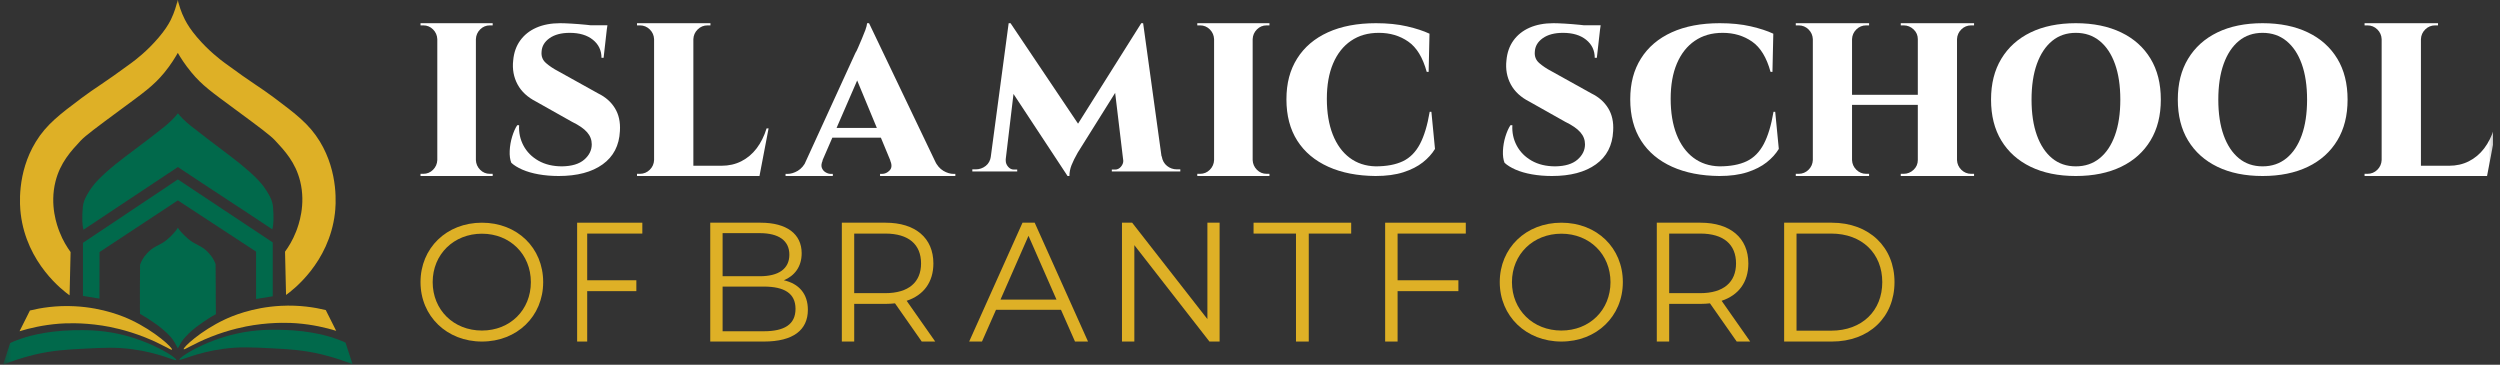 <svg width="329" height="48" viewBox="0 0 329 48" fill="none" xmlns="http://www.w3.org/2000/svg">
<rect x="0" y="0" width="329" height="48" fill="#333333" stroke="none"/>
<g clip-path="url(#clip0_1397_2928)">
<mask id="mask0_1397_2928" style="mask-type:luminance" maskUnits="userSpaceOnUse" x="0" y="0" width="329" height="48">
<path d="M328.493 0H0.408V48H328.493V0Z" fill="white"/>
</mask>
<g mask="url(#mask0_1397_2928)">
<path d="M22.635 46.011C22.764 45.81 20.423 43.598 17.228 42.101C16.401 41.71 13.658 40.498 9.838 40.303C7.374 40.174 5.335 40.52 3.939 40.861L2.57 43.593C3.877 43.191 5.648 42.766 7.788 42.598C8.475 42.548 10.648 42.414 13.441 42.844C14.463 43.001 16.574 43.397 19.093 44.397C21.395 45.313 22.546 46.145 22.635 46.011Z" fill="#DEB026"/>
<path d="M23.199 47.374C23.311 47.112 20.009 44.928 15.686 43.961C13.178 43.403 11.161 43.431 9.659 43.459C5.704 43.548 3.179 44.419 2.581 44.637C2.056 44.821 1.632 45 1.341 45.14L0.408 48C1.386 47.598 2.76 47.106 4.447 46.693C6.871 46.112 8.748 46.006 11.033 45.888C13.664 45.754 15.25 45.67 17.367 45.95C21.032 46.436 23.115 47.587 23.204 47.374H23.199Z" fill="#01694B"/>
<path d="M23.405 0C23.556 0.665 23.807 1.553 24.321 2.558C24.679 3.262 25.137 3.96 25.913 4.882C27.466 6.709 29.025 7.871 29.555 8.267C33.22 10.971 34.281 11.507 36.052 12.842C38.912 14.987 40.683 16.317 42.085 18.607C44.615 22.752 44.185 27.148 44.073 28.081C43.297 34.605 38.482 38.213 37.644 38.817L37.51 33.119C37.951 32.516 38.515 31.628 38.968 30.466C39.286 29.639 40.28 26.969 39.498 23.835C38.878 21.349 37.454 19.825 36.186 18.467C35.566 17.802 34.063 16.691 31.08 14.49C27.835 12.094 26.606 11.245 25.182 9.518C24.332 8.491 23.757 7.575 23.4 6.96C23.042 7.58 22.467 8.541 21.618 9.569C20.193 11.295 18.964 12.144 15.719 14.54C12.742 16.741 11.233 17.853 10.613 18.517C9.345 19.875 7.927 21.405 7.301 23.886C6.519 27.019 7.508 29.689 7.832 30.516C8.279 31.672 8.848 32.56 9.29 33.169L9.156 38.867C8.318 38.264 3.503 34.655 2.726 28.131C2.614 27.192 2.179 22.791 4.715 18.657C6.117 16.367 7.888 15.037 10.748 12.892C12.518 11.563 13.58 11.015 17.244 8.317C17.775 7.926 19.333 6.765 20.886 4.932C21.662 4.016 22.12 3.312 22.478 2.609C22.97 1.598 23.232 0.659 23.377 0H23.405Z" fill="#DEB026"/>
<path d="M23.406 14.898C23.696 15.3 24.389 16.004 25.143 16.59C27.221 18.21 27.796 18.646 30.427 20.634C31.891 21.746 33.885 23.383 34.751 24.623C35.153 25.198 35.834 26.176 35.924 27.181C36.041 28.561 36.013 29.555 35.834 30.181C31.734 27.438 27.511 24.723 23.411 21.981C19.311 24.723 15.088 27.488 10.988 30.231C10.809 29.605 10.781 28.611 10.899 27.232C10.988 26.226 11.67 25.243 12.072 24.673C12.938 23.433 14.926 21.796 16.395 20.685C19.032 18.685 19.585 18.305 21.68 16.64C22.417 16.048 23.126 15.306 23.417 14.903H23.4L23.406 14.898Z" fill="#01694B"/>
<path d="M23.406 29.968C23.601 30.326 24.132 30.879 24.735 31.41C25.674 32.236 26.405 32.248 27.227 33.052C27.539 33.359 28.053 33.879 28.372 34.761C28.411 36.962 28.372 39.146 28.416 41.347C27.802 41.666 27.282 42.006 26.729 42.392C26.059 42.861 25.618 43.151 24.825 43.894C24.233 44.553 24.065 44.565 23.406 45.844C22.724 44.537 22.607 44.492 22.048 43.911C21.49 43.386 20.965 42.934 20.211 42.431C19.658 42.034 19.06 41.671 18.418 41.297C18.418 39.035 18.395 37.035 18.434 34.828C18.747 33.946 19.272 33.409 19.585 33.102C20.406 32.298 21.138 32.287 22.076 31.46C22.68 30.929 23.21 30.332 23.406 29.974V29.968Z" fill="#01694B"/>
<path d="M24.176 45.956C24.047 45.754 26.388 43.542 29.583 42.045C30.41 41.654 33.153 40.442 36.973 40.247C39.437 40.118 41.476 40.465 42.872 40.805L44.241 43.537C42.934 43.135 41.163 42.71 39.023 42.542C38.336 42.492 36.163 42.358 33.37 42.788C32.348 42.945 30.237 43.341 27.717 44.341C25.416 45.257 24.265 46.09 24.176 45.956Z" fill="#DEB026"/>
<path d="M23.612 47.324C23.5 47.062 26.802 44.877 31.125 43.911C33.633 43.353 35.65 43.38 37.152 43.408C41.107 43.498 43.632 44.369 44.23 44.587C44.755 44.771 45.179 44.95 45.47 45.09L46.403 47.95C45.425 47.548 44.051 47.056 42.364 46.643C39.94 46.062 38.063 45.956 35.778 45.838C33.147 45.704 31.561 45.62 29.444 45.9C25.779 46.386 23.696 47.536 23.606 47.324H23.612Z" fill="#01694B"/>
<path d="M23.405 23.612L35.895 31.907V38.99L33.7 39.347V33.114L23.405 26.371L13.099 33.169L13.088 39.297L10.915 38.94V31.957L23.405 23.612Z" fill="#01694B"/>
<path d="M57.635 5.15H57.549C57.527 4.654 57.341 4.223 56.989 3.871C56.638 3.52 56.208 3.34 55.713 3.34H55.34V3.053H57.635V5.15ZM57.635 21.065V23.162H55.34V22.875H55.713C56.208 22.875 56.638 22.695 56.989 22.343C57.341 21.991 57.527 21.561 57.549 21.065H57.635ZM62.627 3.053V23.162H57.549V3.053H62.627ZM62.541 5.15V3.053H64.836V3.34H64.463C63.968 3.34 63.538 3.52 63.187 3.871C62.835 4.223 62.648 4.654 62.627 5.15H62.541ZM62.541 21.065H62.627C62.648 21.561 62.835 21.991 63.187 22.343C63.538 22.695 63.968 22.875 64.463 22.875H64.836V23.162H62.541V21.065Z" fill="white"/>
<path d="M73.722 3.053C74.092 3.053 74.593 3.073 75.213 3.108C75.833 3.143 76.474 3.198 77.136 3.26C77.797 3.322 78.375 3.391 78.877 3.453C79.379 3.515 79.713 3.584 79.88 3.66L79.434 7.61H79.156C79.156 6.637 78.78 5.843 78.027 5.235C77.275 4.627 76.258 4.323 74.976 4.323C73.862 4.323 72.977 4.558 72.315 5.028C71.654 5.497 71.305 6.091 71.271 6.809C71.215 7.417 71.41 7.914 71.856 8.301C72.301 8.688 72.838 9.047 73.472 9.378L78.738 12.306C79.685 12.769 80.416 13.411 80.925 14.24C81.434 15.069 81.657 16.07 81.58 17.251C81.489 19.15 80.73 20.607 79.309 21.629C77.888 22.651 75.958 23.162 73.527 23.162C72.58 23.162 71.695 23.086 70.88 22.941C70.065 22.796 69.348 22.589 68.735 22.32C68.122 22.05 67.641 21.753 67.286 21.422C67.119 21.001 67.049 20.476 67.077 19.847C67.105 19.219 67.21 18.598 67.397 17.983C67.586 17.368 67.808 16.864 68.066 16.477H68.317C68.261 17.437 68.449 18.328 68.888 19.157C69.327 19.985 69.982 20.648 70.852 21.146C71.723 21.643 72.768 21.892 73.973 21.892C75.255 21.871 76.223 21.581 76.885 21.008C77.546 20.434 77.874 19.765 77.874 18.991C77.874 18.404 77.672 17.872 77.261 17.403C76.85 16.933 76.195 16.477 75.283 16.035L70.574 13.384C69.439 12.81 68.617 12.051 68.108 11.105C67.6 10.159 67.405 9.102 67.537 7.942C67.627 6.927 67.934 6.057 68.457 5.332C68.979 4.607 69.682 4.04 70.574 3.647C71.466 3.253 72.517 3.053 73.722 3.053ZM79.936 3.329L79.852 3.909H76.203V3.329H79.936Z" fill="white"/>
<path d="M86.165 5.15H86.077C86.056 4.654 85.866 4.223 85.508 3.871C85.15 3.52 84.712 3.34 84.209 3.34H83.829V3.053H86.165V5.15ZM86.165 21.065V23.162H83.829V22.875H84.209C84.712 22.875 85.15 22.695 85.508 22.343C85.866 21.991 86.056 21.561 86.077 21.065H86.165ZM91.246 3.053V23.162H86.077V3.053H91.246ZM91.158 5.15V3.053H93.495V3.34H93.115C92.611 3.34 92.173 3.52 91.816 3.871C91.458 4.223 91.268 4.654 91.246 5.15H91.158ZM98.897 21.812L99.861 23.162H91.158V21.812H98.897ZM101.146 16.899L99.948 23.162H93.903L94.955 21.812C95.911 21.812 96.773 21.618 97.554 21.223C98.335 20.828 99.007 20.268 99.569 19.528C100.131 18.788 100.568 17.912 100.882 16.899H101.146Z" fill="white"/>
<path d="M108.263 21.129C108.093 21.498 108.058 21.818 108.15 22.076C108.242 22.334 108.412 22.535 108.646 22.675C108.88 22.814 109.115 22.884 109.342 22.884H109.598V23.162H103.38V22.884H103.635C104.068 22.884 104.523 22.751 104.984 22.48C105.446 22.208 105.829 21.762 106.134 21.129H108.263ZM114.367 3.053L114.395 6.924L107.383 23.079H105.197L112.579 6.952C112.671 6.82 112.792 6.583 112.934 6.242C113.075 5.901 113.239 5.525 113.416 5.114C113.594 4.703 113.75 4.313 113.885 3.944C114.019 3.575 114.09 3.276 114.112 3.053H114.367ZM117.007 16.84V18.121H108.803V16.84H117.007ZM114.367 3.053L123.907 22.995H117.945L112.266 9.292L114.367 3.053ZM117.15 21.129H122.998C123.303 21.762 123.686 22.208 124.148 22.48C124.609 22.751 125.063 22.884 125.496 22.884H125.724V23.162H115.815V22.884H116.071C116.447 22.884 116.787 22.73 117.078 22.424C117.369 22.118 117.398 21.686 117.15 21.129Z" fill="white"/>
<path d="M131.008 20.567V22.561H127.958V22.288H128.398C128.893 22.288 129.332 22.137 129.717 21.837C130.101 21.537 130.328 21.113 130.404 20.567H131.008ZM132.74 3.053H132.987L134.114 6.168L132.163 22.561H130.129L132.74 3.053ZM132.355 21.004V21.14C132.355 21.434 132.458 21.7 132.671 21.946C132.884 22.192 133.131 22.315 133.427 22.315H133.866V22.561H132.163V21.004H132.355ZM132.987 3.053L142.331 16.96L140.49 23.162L132.245 10.648L132.987 3.053ZM150.19 3.053L150.41 6.386L141.836 20.075C141.472 20.71 141.197 21.27 141.011 21.741C140.826 22.213 140.736 22.691 140.736 23.162H140.49L139.17 20.567L150.19 3.053ZM147.827 21.004H148.019V22.561H146.315V22.315H146.755C147.05 22.315 147.298 22.192 147.51 21.946C147.724 21.7 147.827 21.434 147.827 21.14V21.004ZM150.437 3.053L153.13 22.561H147.991L146.645 11.304L150.19 3.053H150.437ZM152.279 20.567H152.883C152.972 21.113 153.206 21.537 153.584 21.837C153.962 22.137 154.395 22.288 154.889 22.288H155.329V22.561H152.279V20.567Z" fill="white"/>
<path d="M159.859 5.15H159.773C159.751 4.654 159.564 4.223 159.213 3.871C158.862 3.52 158.431 3.34 157.936 3.34H157.563V3.053H159.859V5.15ZM159.859 21.065V23.162H157.563V22.875H157.936C158.431 22.875 158.862 22.695 159.213 22.343C159.564 21.991 159.751 21.561 159.773 21.065H159.859ZM164.85 3.053V23.162H159.773V3.053H164.85ZM164.764 5.15V3.053H167.06V3.34H166.686C166.192 3.34 165.761 3.52 165.41 3.871C165.059 4.223 164.872 4.654 164.85 5.15H164.764ZM164.764 21.065H164.85C164.872 21.561 165.059 21.991 165.41 22.343C165.761 22.695 166.192 22.875 166.686 22.875H167.06V23.162H164.764V21.065Z" fill="white"/>
<path d="M188.371 14.71L188.845 19.599C188.455 20.241 187.919 20.835 187.243 21.367C186.568 21.898 185.718 22.334 184.695 22.665C183.672 22.996 182.446 23.162 181.019 23.162C178.644 23.141 176.57 22.741 174.808 21.947C173.047 21.153 171.682 20.013 170.728 18.521C169.774 17.03 169.294 15.214 169.294 13.08C169.294 10.946 169.76 9.206 170.7 7.707C171.64 6.209 172.991 5.055 174.753 4.254C176.514 3.453 178.624 3.053 181.075 3.053C182.599 3.053 183.957 3.191 185.155 3.467C186.352 3.743 187.341 4.068 188.121 4.434L188.009 9.461H187.758C187.237 7.562 186.429 6.236 185.322 5.47C184.215 4.703 182.934 4.323 181.465 4.323C179.995 4.323 178.812 4.676 177.788 5.373C176.765 6.071 175.985 7.065 175.435 8.356C174.885 9.648 174.613 11.194 174.613 12.997C174.613 14.799 174.871 16.388 175.393 17.707C175.915 19.026 176.653 20.041 177.607 20.759C178.561 21.477 179.703 21.857 181.019 21.892C182.488 21.892 183.686 21.664 184.625 21.215C185.565 20.766 186.31 20.006 186.867 18.95C187.424 17.893 187.849 16.477 188.148 14.71H188.371Z" fill="white"/>
<path d="M204.433 3.053C204.803 3.053 205.304 3.073 205.924 3.108C206.544 3.143 207.185 3.198 207.846 3.26C208.508 3.322 209.086 3.391 209.588 3.453C210.09 3.515 210.424 3.584 210.591 3.66L210.145 7.61H209.867C209.867 6.637 209.49 5.843 208.738 5.235C207.986 4.627 206.969 4.323 205.687 4.323C204.572 4.323 203.688 4.558 203.026 5.028C202.364 5.497 202.016 6.091 201.982 6.809C201.926 7.417 202.121 7.914 202.566 8.301C203.012 8.688 203.548 9.047 204.182 9.378L209.449 12.306C210.396 12.769 211.127 13.411 211.636 14.24C212.145 15.069 212.368 16.07 212.29 17.251C212.2 19.15 211.441 20.607 210.02 21.629C208.599 22.651 206.669 23.162 204.238 23.162C203.291 23.162 202.406 23.086 201.591 22.941C200.776 22.796 200.059 22.589 199.446 22.32C198.833 22.05 198.352 21.753 197.997 21.422C197.83 21.001 197.76 20.476 197.788 19.847C197.816 19.219 197.92 18.598 198.108 17.983C198.297 17.368 198.519 16.864 198.777 16.477H199.028C198.972 17.437 199.16 18.328 199.599 19.157C200.038 19.985 200.693 20.648 201.563 21.146C202.434 21.643 203.479 21.892 204.684 21.892C205.966 21.871 206.934 21.581 207.596 21.008C208.257 20.434 208.585 19.765 208.585 18.991C208.585 18.404 208.383 17.872 207.972 17.403C207.561 16.933 206.906 16.477 205.993 16.035L201.285 13.384C200.149 12.81 199.327 12.051 198.819 11.105C198.311 10.159 198.116 9.102 198.248 7.942C198.338 6.927 198.645 6.057 199.167 5.332C199.69 4.607 200.393 4.04 201.285 3.647C202.177 3.253 203.228 3.053 204.433 3.053ZM210.647 3.329L210.563 3.909H206.913V3.329H210.647Z" fill="white"/>
<path d="M233.617 14.71L234.091 19.599C233.701 20.241 233.165 20.835 232.489 21.367C231.814 21.898 230.964 22.334 229.941 22.665C228.918 22.996 227.692 23.162 226.265 23.162C223.89 23.141 221.816 22.741 220.054 21.947C218.293 21.153 216.928 20.013 215.974 18.521C215.02 17.03 214.54 15.214 214.54 13.08C214.54 10.946 215.006 9.206 215.947 7.707C216.886 6.209 218.237 5.055 219.999 4.254C221.76 3.453 223.87 3.053 226.321 3.053C227.845 3.053 229.203 3.191 230.401 3.467C231.598 3.743 232.587 4.068 233.367 4.434L233.255 9.461H233.004C232.483 7.562 231.675 6.236 230.568 5.47C229.461 4.703 228.18 4.323 226.711 4.323C225.242 4.323 224.058 4.676 223.034 5.373C222.011 6.071 221.231 7.065 220.681 8.356C220.131 9.648 219.86 11.194 219.86 12.997C219.86 14.799 220.117 16.388 220.639 17.707C221.161 19.026 221.9 20.041 222.853 20.759C223.807 21.477 224.949 21.857 226.265 21.892C227.734 21.892 228.932 21.664 229.871 21.215C230.811 20.766 231.556 20.006 232.113 18.95C232.67 17.893 233.095 16.477 233.394 14.71H233.617Z" fill="white"/>
<path d="M238.657 5.15H238.569C238.547 4.654 238.358 4.223 238.001 3.871C237.644 3.52 237.207 3.34 236.704 3.34H236.325V3.053H238.657V5.15ZM238.657 21.065V23.162H236.325V22.875H236.704C237.207 22.875 237.644 22.695 238.001 22.343C238.358 21.991 238.547 21.561 238.569 21.065H238.657ZM243.728 3.053V23.162H238.569V3.053H243.728ZM252.646 12.475V13.797H243.436V12.475H252.646ZM243.64 5.15V3.053H245.972V3.34H245.593C245.09 3.34 244.653 3.52 244.296 3.871C243.939 4.223 243.749 4.654 243.728 5.15H243.64ZM243.64 21.065H243.728C243.749 21.561 243.939 21.991 244.296 22.343C244.653 22.695 245.09 22.875 245.593 22.875H245.972V23.162H243.64V21.065ZM252.471 5.15H252.384C252.384 4.654 252.202 4.223 251.83 3.871C251.458 3.52 251.021 3.34 250.519 3.34H250.139V3.053H252.471V5.15ZM252.471 21.065V23.162H250.139V22.875H250.519C251.021 22.875 251.458 22.695 251.83 22.343C252.202 21.991 252.384 21.561 252.384 21.065H252.471ZM257.542 3.053V23.162H252.384V3.053H257.542ZM257.455 5.15V3.053H259.786V3.34H259.407C258.905 3.34 258.467 3.52 258.11 3.871C257.753 4.223 257.564 4.654 257.542 5.15H257.455ZM257.455 21.065H257.542C257.564 21.561 257.753 21.991 258.11 22.343C258.467 22.695 258.905 22.875 259.407 22.875H259.786V23.162H257.455V21.065Z" fill="white"/>
<path d="M273.178 3.053C275.478 3.053 277.466 3.46 279.144 4.268C280.822 5.076 282.106 6.229 283.011 7.721C283.915 9.213 284.364 11.008 284.364 13.107C284.364 15.207 283.915 16.982 283.011 18.48C282.106 19.979 280.822 21.139 279.144 21.947C277.466 22.755 275.478 23.162 273.178 23.162C270.879 23.162 268.891 22.755 267.227 21.947C265.563 21.139 264.278 19.985 263.374 18.494C262.469 17.002 262.021 15.207 262.021 13.107C262.021 11.008 262.469 9.233 263.374 7.735C264.278 6.236 265.563 5.076 267.227 4.268C268.891 3.46 270.879 3.053 273.178 3.053ZM273.178 21.892C274.394 21.892 275.436 21.539 276.313 20.828C277.19 20.117 277.86 19.108 278.329 17.803C278.799 16.498 279.034 14.931 279.034 13.107C279.034 11.284 278.799 9.717 278.329 8.412C277.86 7.106 277.19 6.098 276.313 5.387C275.436 4.676 274.394 4.323 273.178 4.323C271.963 4.323 270.921 4.676 270.058 5.387C269.195 6.098 268.525 7.106 268.055 8.412C267.586 9.717 267.351 11.284 267.351 13.107C267.351 14.931 267.586 16.498 268.055 17.803C268.525 19.108 269.195 20.117 270.058 20.828C270.921 21.539 271.963 21.892 273.178 21.892Z" fill="white"/>
<path d="M297.757 3.053C300.056 3.053 302.044 3.46 303.722 4.268C305.4 5.076 306.685 6.229 307.589 7.721C308.493 9.213 308.942 11.008 308.942 13.107C308.942 15.207 308.493 16.982 307.589 18.48C306.685 19.979 305.4 21.139 303.722 21.947C302.044 22.755 300.056 23.162 297.757 23.162C295.457 23.162 293.469 22.755 291.805 21.947C290.141 21.139 288.856 19.985 287.952 18.494C287.047 17.002 286.599 15.207 286.599 13.107C286.599 11.008 287.047 9.233 287.952 7.735C288.856 6.236 290.141 5.076 291.805 4.268C293.469 3.46 295.457 3.053 297.757 3.053ZM297.757 21.892C298.972 21.892 300.014 21.539 300.891 20.828C301.768 20.117 302.438 19.108 302.907 17.803C303.377 16.498 303.612 14.931 303.612 13.107C303.612 11.284 303.377 9.717 302.907 8.412C302.438 7.106 301.768 6.098 300.891 5.387C300.014 4.676 298.972 4.323 297.757 4.323C296.542 4.323 295.499 4.676 294.636 5.387C293.773 6.098 293.103 7.106 292.633 8.412C292.164 9.717 291.929 11.284 291.929 13.107C291.929 14.931 292.164 16.498 292.633 17.803C293.103 19.108 293.773 20.117 294.636 20.828C295.499 21.539 296.542 21.892 297.757 21.892Z" fill="white"/>
<path d="M313.513 5.15H313.425C313.403 4.654 313.213 4.223 312.856 3.871C312.498 3.52 312.06 3.34 311.556 3.34H311.177V3.053H313.513V5.15ZM313.513 21.065V23.162H311.177V22.875H311.556C312.06 22.875 312.498 22.695 312.856 22.343C313.213 21.991 313.403 21.561 313.425 21.065H313.513ZM318.594 3.053V23.162H313.425V3.053H318.594ZM318.506 5.15V3.053H320.842V3.34H320.463C319.959 3.34 319.521 3.52 319.163 3.871C318.805 4.223 318.616 4.654 318.594 5.15H318.506ZM326.245 21.812L327.208 23.162H318.506V21.812H326.245ZM328.493 16.899L327.296 23.162H321.251L322.302 21.812C323.259 21.812 324.12 21.618 324.901 21.223C325.682 20.828 326.354 20.268 326.916 19.528C327.478 18.788 327.916 17.912 328.23 16.899H328.493Z" fill="white"/>
<path d="M55.34 37.127C55.34 32.644 58.766 29.307 63.421 29.307C68.076 29.307 71.482 32.623 71.482 37.127C71.482 41.631 68.035 44.947 63.421 44.947C58.807 44.947 55.34 41.61 55.34 37.127ZM69.861 37.127C69.861 33.461 67.115 30.755 63.421 30.755C59.727 30.755 56.94 33.461 56.94 37.127C56.94 40.793 59.706 43.499 63.421 43.499C67.136 43.499 69.861 40.793 69.861 37.127Z" fill="#DEB026"/>
<path d="M77.275 30.738V36.883H83.744V38.314H77.275V44.947H75.951V29.307H84.531V30.738H77.275Z" fill="#DEB026"/>
<path d="M106.316 40.772C106.316 43.432 104.381 44.947 100.538 44.947H93.469V29.307H100.099C103.523 29.307 105.5 30.78 105.5 33.328C105.5 35.116 104.553 36.303 103.153 36.883C105.129 37.33 106.316 38.649 106.316 40.772ZM95.095 30.675V36.352H99.996C102.453 36.352 103.88 35.388 103.88 33.517C103.88 31.646 102.453 30.682 99.996 30.682H95.095V30.675ZM104.69 40.639C104.69 38.607 103.221 37.714 100.517 37.714H95.095V43.593H100.517C103.221 43.593 104.69 42.699 104.69 40.646V40.639Z" fill="#DEB026"/>
<path d="M121.301 44.947L117.782 39.92C117.383 39.962 116.992 39.99 116.552 39.99H112.414V44.947H110.785V29.307H116.545C120.463 29.307 122.834 31.318 122.834 34.669C122.834 37.127 121.555 38.845 119.315 39.585L123.074 44.947H121.294H121.301ZM121.212 34.669C121.212 32.169 119.583 30.738 116.503 30.738H112.414V38.579H116.503C119.583 38.579 121.212 37.127 121.212 34.669Z" fill="#DEB026"/>
<path d="M139.626 40.772H131.073L129.229 44.947H127.543L134.562 29.307H136.165L143.184 44.947H141.47L139.626 40.772ZM139.037 39.431L135.35 31.031L131.663 39.431H139.03H139.037Z" fill="#DEB026"/>
<path d="M160.5 29.307V44.947H159.162L149.279 32.26V44.947H147.652V29.307H148.991L158.894 41.994V29.307H160.5Z" fill="#DEB026"/>
<path d="M170.552 30.738H164.969V29.307H177.816V30.738H172.233V44.947H170.552V30.738Z" fill="#DEB026"/>
<path d="M183.923 30.738V36.883H191.924V38.314H183.923V44.947H182.285V29.307H192.898V30.738H183.923Z" fill="#DEB026"/>
<path d="M197.367 37.127C197.367 32.644 200.805 29.307 205.477 29.307C210.149 29.307 213.566 32.623 213.566 37.127C213.566 41.631 210.108 44.947 205.477 44.947C200.847 44.947 197.367 41.61 197.367 37.127ZM211.94 37.127C211.94 33.461 209.184 30.755 205.477 30.755C201.77 30.755 198.973 33.461 198.973 37.127C198.973 40.793 201.749 43.499 205.477 43.499C209.205 43.499 211.94 40.793 211.94 37.127Z" fill="#DEB026"/>
<path d="M228.551 44.947L225.032 39.92C224.633 39.962 224.242 39.99 223.802 39.99H219.664V44.947H218.035V29.307H223.795C227.713 29.307 230.083 31.318 230.083 34.669C230.083 37.127 228.805 38.845 226.565 39.585L230.324 44.947H228.544H228.551ZM228.462 34.669C228.462 32.169 226.833 30.738 223.753 30.738H219.664V38.579H223.753C226.833 38.579 228.462 37.127 228.462 34.669Z" fill="#DEB026"/>
<path d="M234.793 29.307H241.064C245.995 29.307 249.316 32.526 249.316 37.127C249.316 41.728 245.995 44.947 241.064 44.947H234.793V29.307ZM240.975 43.516C245.067 43.516 247.707 40.877 247.707 37.127C247.707 33.377 245.067 30.738 240.975 30.738H236.423V43.516H240.975Z" fill="#DEB026"/>
</g>
</g>
<defs>
<clipPath id="clip0_1397_2928">
<rect width="328.085" height="48" fill="white"/>
</clipPath>
</defs>
</svg>
